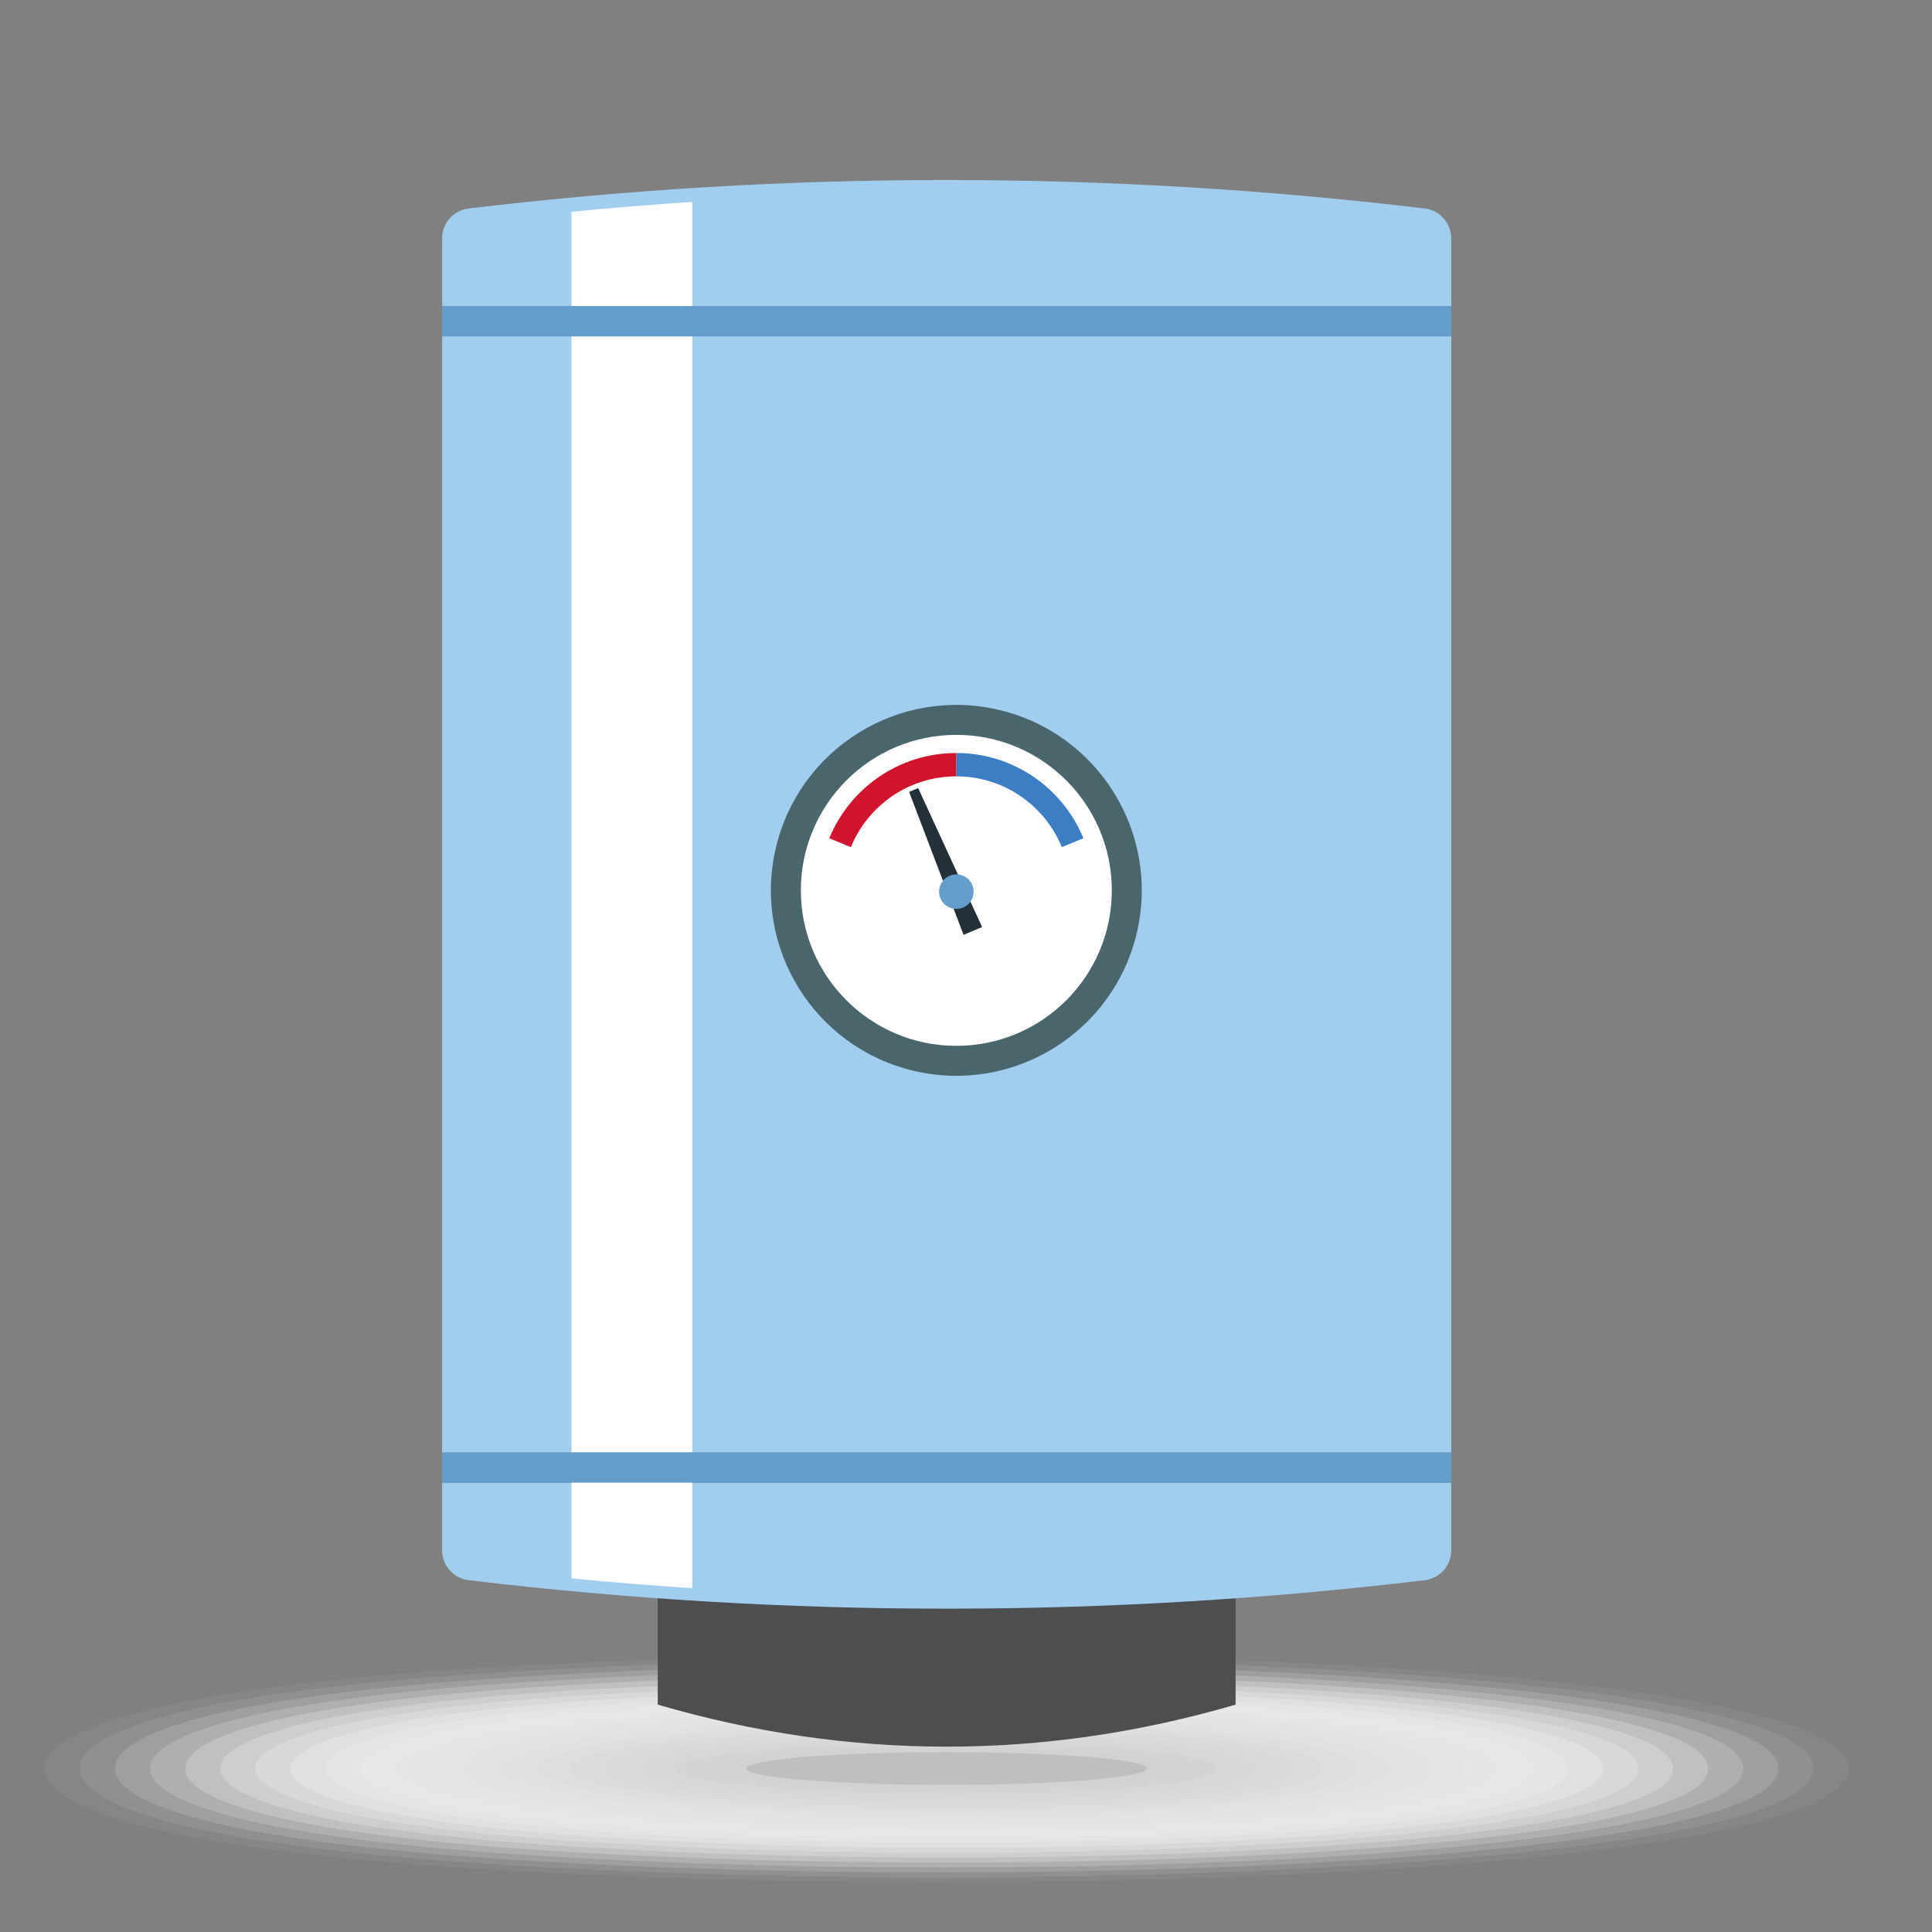 <?xml version="1.0" encoding="UTF-8"?>
<svg xmlns="http://www.w3.org/2000/svg" width="200" height="200" viewBox="0 0 200 200">
  <rect x="0" y="0" width="200" height="200" fill="#808080" stroke="none"/>
  <defs>
    <style>
      .cls-1 {
        fill: #d2d2d2;
        opacity: .952;
      }

      .cls-1, .cls-2, .cls-3, .cls-4, .cls-5, .cls-6, .cls-7, .cls-8, .cls-9, .cls-10, .cls-11, .cls-12, .cls-13, .cls-14, .cls-15, .cls-16, .cls-17, .cls-18, .cls-19, .cls-20, .cls-21, .cls-22, .cls-23, .cls-24, .cls-25, .cls-26, .cls-27, .cls-28, .cls-29, .cls-30 {
        stroke-width: 0px;
      }

      .cls-2 {
        fill: #efefef;
        opacity: .333;
      }

      .cls-3 {
        fill: #f6f6f6;
        opacity: .19;
      }

      .cls-4 {
        fill: #ededed;
        opacity: .381;
      }

      .cls-5 {
        fill: #fbfbfa;
        opacity: .095;
      }

      .cls-6 {
        fill: #ebebeb;
        opacity: .429;
      }

      .cls-31 {
        isolation: isolate;
      }

      .cls-7 {
        fill: #d7d7d6;
        opacity: .857;
      }

      .cls-8 {
        fill: #d1132d;
      }

      .cls-9 {
        fill: #ddd;
        opacity: .714;
      }

      .cls-10 {
        fill: #a1ceee;
      }

      .cls-11 {
        fill: #f2f2f1;
        opacity: .286;
      }

      .cls-12 {
        fill: #f8f8f8;
        opacity: .143;
      }

      .cls-13 {
        fill: #e4e4e4;
        opacity: .571;
      }

      .cls-14 {
        fill: #bfbfbf;
      }

      .cls-15 {
        fill: #e0e0df;
        opacity: .667;
      }

      .cls-16 {
        fill: #d9d9d9;
        opacity: .81;
      }

      .cls-17, .cls-29 {
        fill: #fff;
      }

      .cls-18 {
        fill: #dbdbdb;
        opacity: .762;
      }

      .cls-19 {
        fill: #e9e9e8;
        opacity: .476;
      }

      .cls-20 {
        fill: #e6e6e6;
        opacity: .524;
      }

      .cls-21 {
        fill: #4c4e50;
      }

      .cls-22 {
        fill: #3c7ec4;
      }

      .cls-23 {
        fill: #d5d4d4;
        opacity: .905;
      }

      .cls-24 {
        fill: #223137;
      }

      .cls-25 {
        fill: #629dcb;
      }

      .cls-26 {
        fill: #fdfdfd;
        opacity: .048;
      }

      .cls-32 {
        mix-blend-mode: multiply;
      }

      .cls-27 {
        fill: #4a666d;
      }

      .cls-28 {
        fill: #f4f4f4;
        opacity: .238;
      }

      .cls-29 {
        opacity: 0;
      }

      .cls-30 {
        fill: #e2e2e2;
        opacity: .619;
      }
    </style>
  </defs>
  <g class="cls-31">
    <g id="_Слой_1" data-name="Слой 1">
      <g>
        <g class="cls-32">
          <path class="cls-29" d="m195,183.074c0,11.141-88.694,14.57-147.547,10.852-34.923-2.206-46.453-6.753-46.453-10.852s11.53-8.645,46.453-10.852c58.854-3.718,147.547-.29,147.547,10.852Z"/>
          <path class="cls-26" d="m191.369,183.074c0,10.655-84.912,13.957-141.509,10.416-33.805-2.101-45.229-6.467-45.229-10.416s11.423-8.315,45.229-10.416c56.597-3.541,141.509-.24,141.509,10.416Z"/>
          <path class="cls-5" d="m187.738,183.074c0,10.169-81.131,13.344-135.471,9.98-32.688-1.996-44.005-6.182-44.005-9.98s11.317-7.984,44.005-9.98c54.34-3.364,135.471-.19,135.471,9.98Z"/>
          <path class="cls-12" d="m184.107,183.074c0,9.684-77.35,12.731-129.433,9.544-31.571-1.891-42.781-5.896-42.781-9.544s11.21-7.653,42.781-9.544c52.083-3.187,129.433-.14,129.433,9.544Z"/>
          <path class="cls-3" d="m180.476,183.074c0,9.198-73.569,12.118-123.395,9.108-30.453-1.786-41.557-5.611-41.557-9.108s11.103-7.322,41.557-9.108c49.826-3.01,123.395-.09,123.395,9.108Z"/>
          <path class="cls-28" d="m176.845,183.074c0,8.712-69.788,11.505-117.357,8.672-29.336-1.681-40.333-5.326-40.333-8.672s10.997-6.991,40.333-8.672c47.569-2.833,117.357-.04,117.357,8.672Z"/>
          <path class="cls-11" d="m173.214,183.074c0,8.226-66.007,10.892-111.319,8.236-28.219-1.576-39.109-5.04-39.109-8.236s10.89-6.66,39.109-8.236c45.312-2.656,111.319.01,111.319,8.236Z"/>
          <path class="cls-2" d="m169.583,183.074c0,7.74-62.225,10.279-105.281,7.8-27.101-1.471-37.885-4.755-37.885-7.8s10.783-6.329,37.885-7.8c43.056-2.479,105.281.06,105.281,7.8Z"/>
          <path class="cls-4" d="m165.952,183.074c0,7.254-58.444,9.666-99.243,7.364-25.984-1.366-36.661-4.47-36.661-7.364s10.676-5.998,36.661-7.364c40.799-2.302,99.243.11,99.243,7.364Z"/>
          <path class="cls-6" d="m162.321,183.074c0,6.768-54.659,8.968-93.205,6.928-24.864-1.316-35.437-4.184-35.437-6.928s10.57-5.667,35.437-6.928c38.542-2.125,93.205.16,93.205,6.928Z"/>
          <path class="cls-19" d="m158.69,183.074c0,6.282-50.877,8.349-87.167,6.492-23.747-1.215-34.213-3.899-34.213-6.492s10.463-5.337,34.213-6.492c36.285-1.948,87.167.21,87.167,6.492Z"/>
          <path class="cls-20" d="m155.059,183.074c0,5.796-47.096,7.732-81.129,6.056-22.629-1.114-32.989-3.613-32.989-6.056s10.356-5.006,32.989-6.056c34.028-1.771,81.129.26,81.129,6.056Z"/>
          <path class="cls-13" d="m151.428,183.074c0,5.31-43.315,7.115-75.091,5.62-21.512-1.012-31.765-3.328-31.765-5.62s10.25-4.675,31.765-5.62c31.771-1.594,75.091.31,75.091,5.62Z"/>
          <path class="cls-30" d="m147.797,183.074c0,4.824-39.534,6.501-69.053,5.184-20.395-.91-30.541-3.043-30.541-5.184s10.143-4.344,30.541-5.184c29.514-1.416,69.053.36,69.053,5.184Z"/>
          <path class="cls-15" d="m144.166,183.074c0,4.338-35.753,5.888-63.015,4.748-19.277-.806-29.317-2.757-29.317-4.748s10.036-4.013,29.317-4.748c27.257-1.239,63.015.41,63.015,4.748Z"/>
          <path class="cls-9" d="m140.535,183.074c0,3.853-31.972,5.278-56.977,4.312-18.16-.701-28.093-2.472-28.093-4.312s9.93-3.682,28.093-4.312c25.001-1.062,56.977.46,56.977,4.312Z"/>
          <path class="cls-18" d="m136.904,183.074c0,3.367-28.192,4.67-50.939,3.876-17.043-.594-26.869-2.187-26.869-3.876s9.823-3.351,26.869-3.876c22.744-.885,50.939.51,50.939,3.876Z"/>
          <path class="cls-16" d="m133.273,183.074c0,2.881-24.411,4.065-44.901,3.441-15.926-.485-25.645-1.901-25.645-3.441s9.716-3.02,25.645-3.441c20.487-.708,44.901.56,44.901,3.441Z"/>
          <path class="cls-7" d="m129.641,183.074c0,2.395-20.631,3.464-38.863,3.005-14.81-.373-24.421-1.616-24.421-3.005s9.61-2.689,24.421-3.005c18.23-.531,38.863.61,38.863,3.005Z"/>
          <path class="cls-23" d="m126.01,183.074c0,1.909-16.851,2.868-32.825,2.569-13.693-.257-23.197-1.33-23.197-2.569s9.503-2.358,23.197-2.569c15.973-.354,32.825.66,32.825,2.569Z"/>
          <path class="cls-1" d="m122.379,183.074c0,1.423-13.07,2.278-26.787,2.133-12.576-.134-21.973-1.045-21.973-2.133s9.396-2.028,21.973-2.133c13.716-.177,26.787.71,26.787,2.133Z"/>
          <ellipse class="cls-14" cx="98" cy="183.074" rx="20.749" ry="1.697"/>
        </g>
        <path class="cls-21" d="m127.909,163.542h-59.818v12.92c19.86,5.802,39.957,5.802,59.818,0v-12.92Z"/>
        <path class="cls-10" d="m150.229,31.676H45.771v-7.014c0-1.574,1.174-2.892,2.737-3.079,32.878-3.933,66.107-3.933,98.985,0,1.56.187,2.737,1.509,2.737,3.079v7.014Z"/>
        <rect class="cls-10" x="45.771" y="34.412" width="104.458" height="116.184"/>
        <path class="cls-10" d="m150.229,153.487H45.771v7.014c0,1.574,1.174,2.893,2.737,3.08,32.878,3.932,66.107,3.932,98.985,0,1.56-.187,2.737-1.509,2.737-3.08v-7.014Z"/>
        <path class="cls-17" d="m59.163,163.393c4.163.405,8.329.746,12.499,1.02V20.901c-4.17.274-8.337.615-12.499,1.02v141.472Z"/>
        <rect class="cls-25" x="45.771" y="150.341" width="104.458" height="3.146"/>
        <rect class="cls-25" x="45.771" y="31.676" width="104.458" height="3.147"/>
      </g>
      <g>
        <circle class="cls-27" cx="99" cy="92.169" r="19.195" transform="translate(-13.517 167.244) rotate(-76.666)"/>
        <circle class="cls-17" cx="99" cy="92.169" r="16.096"/>
        <path class="cls-8" d="m85.847,86.779l2.234.915c1.764-4.299,5.986-7.328,10.92-7.328v-2.414c-5.943,0-11.029,3.65-13.153,8.827Z"/>
        <path class="cls-22" d="m109.92,87.694l2.234-.915c-2.124-5.178-7.21-8.827-13.153-8.827v2.414c4.934,0,9.156,3.03,10.92,7.328Z"/>
        <polygon class="cls-24" points="95.046 81.582 94.578 81.779 94.11 81.976 99.749 96.774 100.709 96.371 101.669 95.967 95.046 81.582"/>
        <path class="cls-25" d="m100.788,92.304c0,.988-.801,1.789-1.788,1.789-.988,0-1.788-.801-1.788-1.789,0-.988.801-1.788,1.788-1.788.987,0,1.788.801,1.788,1.788Z"/>
      </g>
    </g>
  </g>
</svg>